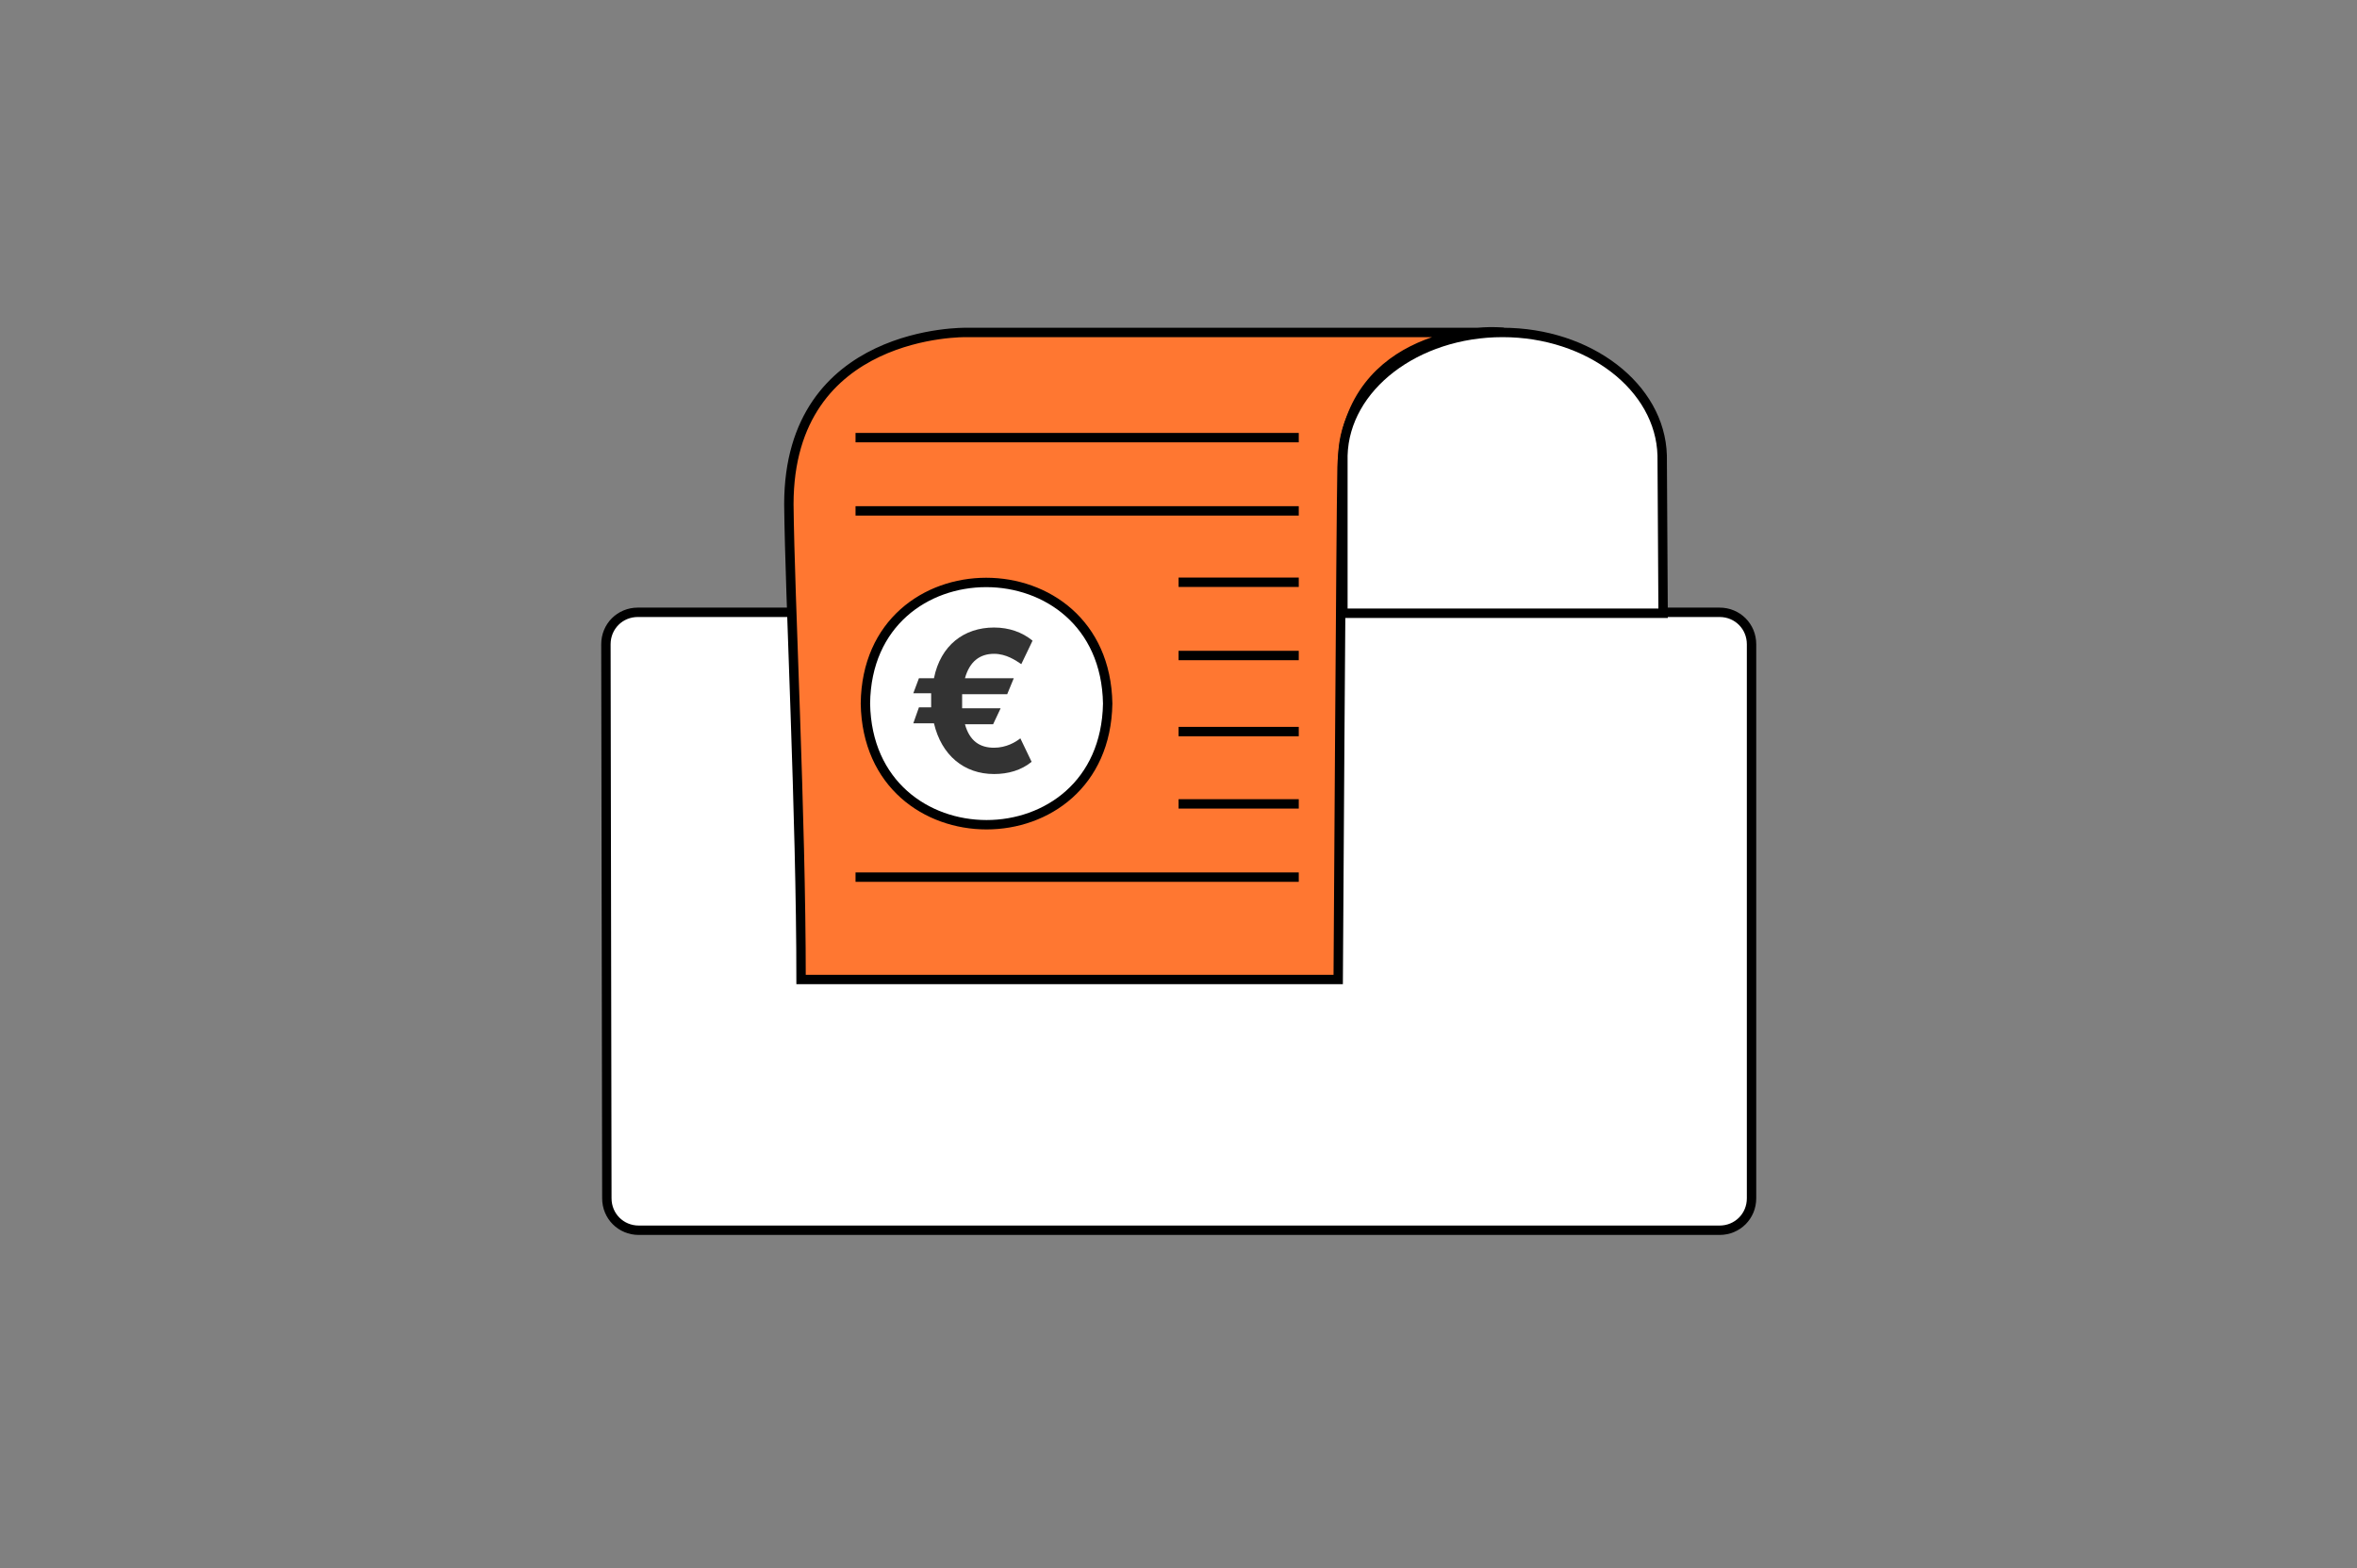 <?xml version="1.0" encoding="utf-8"?>
<!-- Generator: Adobe Illustrator 27.5.0, SVG Export Plug-In . SVG Version: 6.00 Build 0)  -->
<svg version="1.1" id="Layer_1" xmlns="http://www.w3.org/2000/svg" xmlns:xlink="http://www.w3.org/1999/xlink" x="0px" y="0px"
	 viewBox="0 0 251 167" style="enable-background:new 0 0 251 167;" xml:space="preserve">
<rect x="0" y="0" width="251" height="167" fill="#808080" stroke="none"/>
<style type="text/css">
	.st0{fill:#FFFFFF;}
	.st1{fill:none;stroke:#000000;stroke-miterlimit:10;}
	.st2{fill:#FF7731;stroke:#000000;stroke-miterlimit:10;}
	.st3{fill:#FFFFFF;stroke:#000000;stroke-miterlimit:10;}
	.st4{fill:#FFFFFF;stroke:#000000;stroke-width:2.034;stroke-miterlimit:10;}
	.st5{enable-background:new    ;}
	.st6{fill:#333333;}
</style>
<g id="Artwork_34" transform="translate(100.072 28.216)">
	<g id="Group_13641" transform="translate(-35.948 -28.216)">
		<path id="Path_14047" class="st0" d="M0.5,127.6c0,1.9,1.5,3.4,3.4,3.4h115.1c1.9,0,3.4-1.5,3.4-3.4v-59c0-1.9-1.5-3.4-3.4-3.4
			H3.8c-1.9,0-3.4,1.5-3.4,3.4L0.5,127.6z"/>
		<path id="Path_14048" class="st1" d="M0.5,127.6c0,1.9,1.5,3.4,3.4,3.4h115.1c1.9,0,3.4-1.5,3.4-3.4v-59c0-1.9-1.5-3.4-3.4-3.4
			H3.8c-1.9,0-3.4,1.5-3.4,3.4L0.5,127.6z"/>
		<g id="Group_13639" transform="translate(11.483)">
			<path id="Path_14049" class="st2" d="M84.5,35.4H27.3c0,0-18.9-0.4-18.9,18.3c0.1,9.9,1.3,33,1.3,50.6h57.2
				c0,0,0.3-49.5,0.4-53.9C67.3,35.9,81.6,35,84.5,35.4z"/>
			<path id="Path_14050" class="st3" d="M101.4,48.5c-0.2-7.3-7.8-13.1-17-13.1s-16.8,5.8-17,13.1h0v16.8h34.1L101.4,48.5
				L101.4,48.5z"/>
			<line id="Line_339" class="st1" x1="15.5" y1="46.6" x2="62.7" y2="46.6"/>
			<line id="Line_340" class="st1" x1="15.5" y1="54.4" x2="62.7" y2="54.4"/>
			<path id="Path_14051" class="st4" d="M62.7,62.2"/>
			<path id="Path_14052" class="st4" d="M15.5,62.2"/>
			<path id="Path_14053" class="st4" d="M62.7,70"/>
			<path id="Path_14054" class="st4" d="M15.5,70"/>
			<path id="Path_14055" class="st4" d="M62.7,77.8"/>
			<path id="Path_14056" class="st4" d="M15.5,77.8"/>
			<path id="Path_14057" class="st4" d="M62.7,85.6"/>
			<path id="Path_14058" class="st4" d="M15.5,85.6"/>
			<line id="Line_341" class="st1" x1="15.5" y1="93.4" x2="62.7" y2="93.4"/>
			<line id="Line_342" class="st1" x1="49.9" y1="62" x2="62.7" y2="62"/>
			<line id="Line_343" class="st1" x1="49.9" y1="69.8" x2="62.7" y2="69.8"/>
			<line id="Line_344" class="st1" x1="49.9" y1="77.9" x2="62.7" y2="77.9"/>
			<line id="Line_345" class="st1" x1="49.9" y1="85.6" x2="62.7" y2="85.6"/>
		</g>
		<g id="Group_13640" transform="translate(16.235 15.72)">
			<path id="Path_14059" class="st3" d="M37.6,59.2c-0.3,17.2-25.5,17.2-25.8,0C12,42,37.3,42,37.6,59.2z"/>
			<g class="st5">
				<path class="st6" d="M26.9,58.2h-4.8c0,0.2,0,0.5,0,0.8c0,0.3,0,0.5,0,0.7h4.1l-0.8,1.7h-3c0.5,1.8,1.6,2.5,3.1,2.5
					c1.3,0,2.3-0.6,2.8-1l1.2,2.5c-1.1,0.9-2.5,1.3-4,1.3c-3.2,0-5.6-2-6.4-5.4h-2.2l0.6-1.7h1.3c0-0.2,0-0.5,0-0.7
					c0-0.3,0-0.5,0-0.8h-1.9l0.6-1.6h1.6c0.7-3.5,3.2-5.4,6.4-5.4c1.6,0,3,0.5,4.1,1.4L28.4,55c-0.6-0.4-1.6-1.1-2.9-1.1
					c-1.5,0-2.6,0.8-3.1,2.6h5.2L26.9,58.2z"/>
			</g>
		</g>
	</g>
</g>
</svg>
